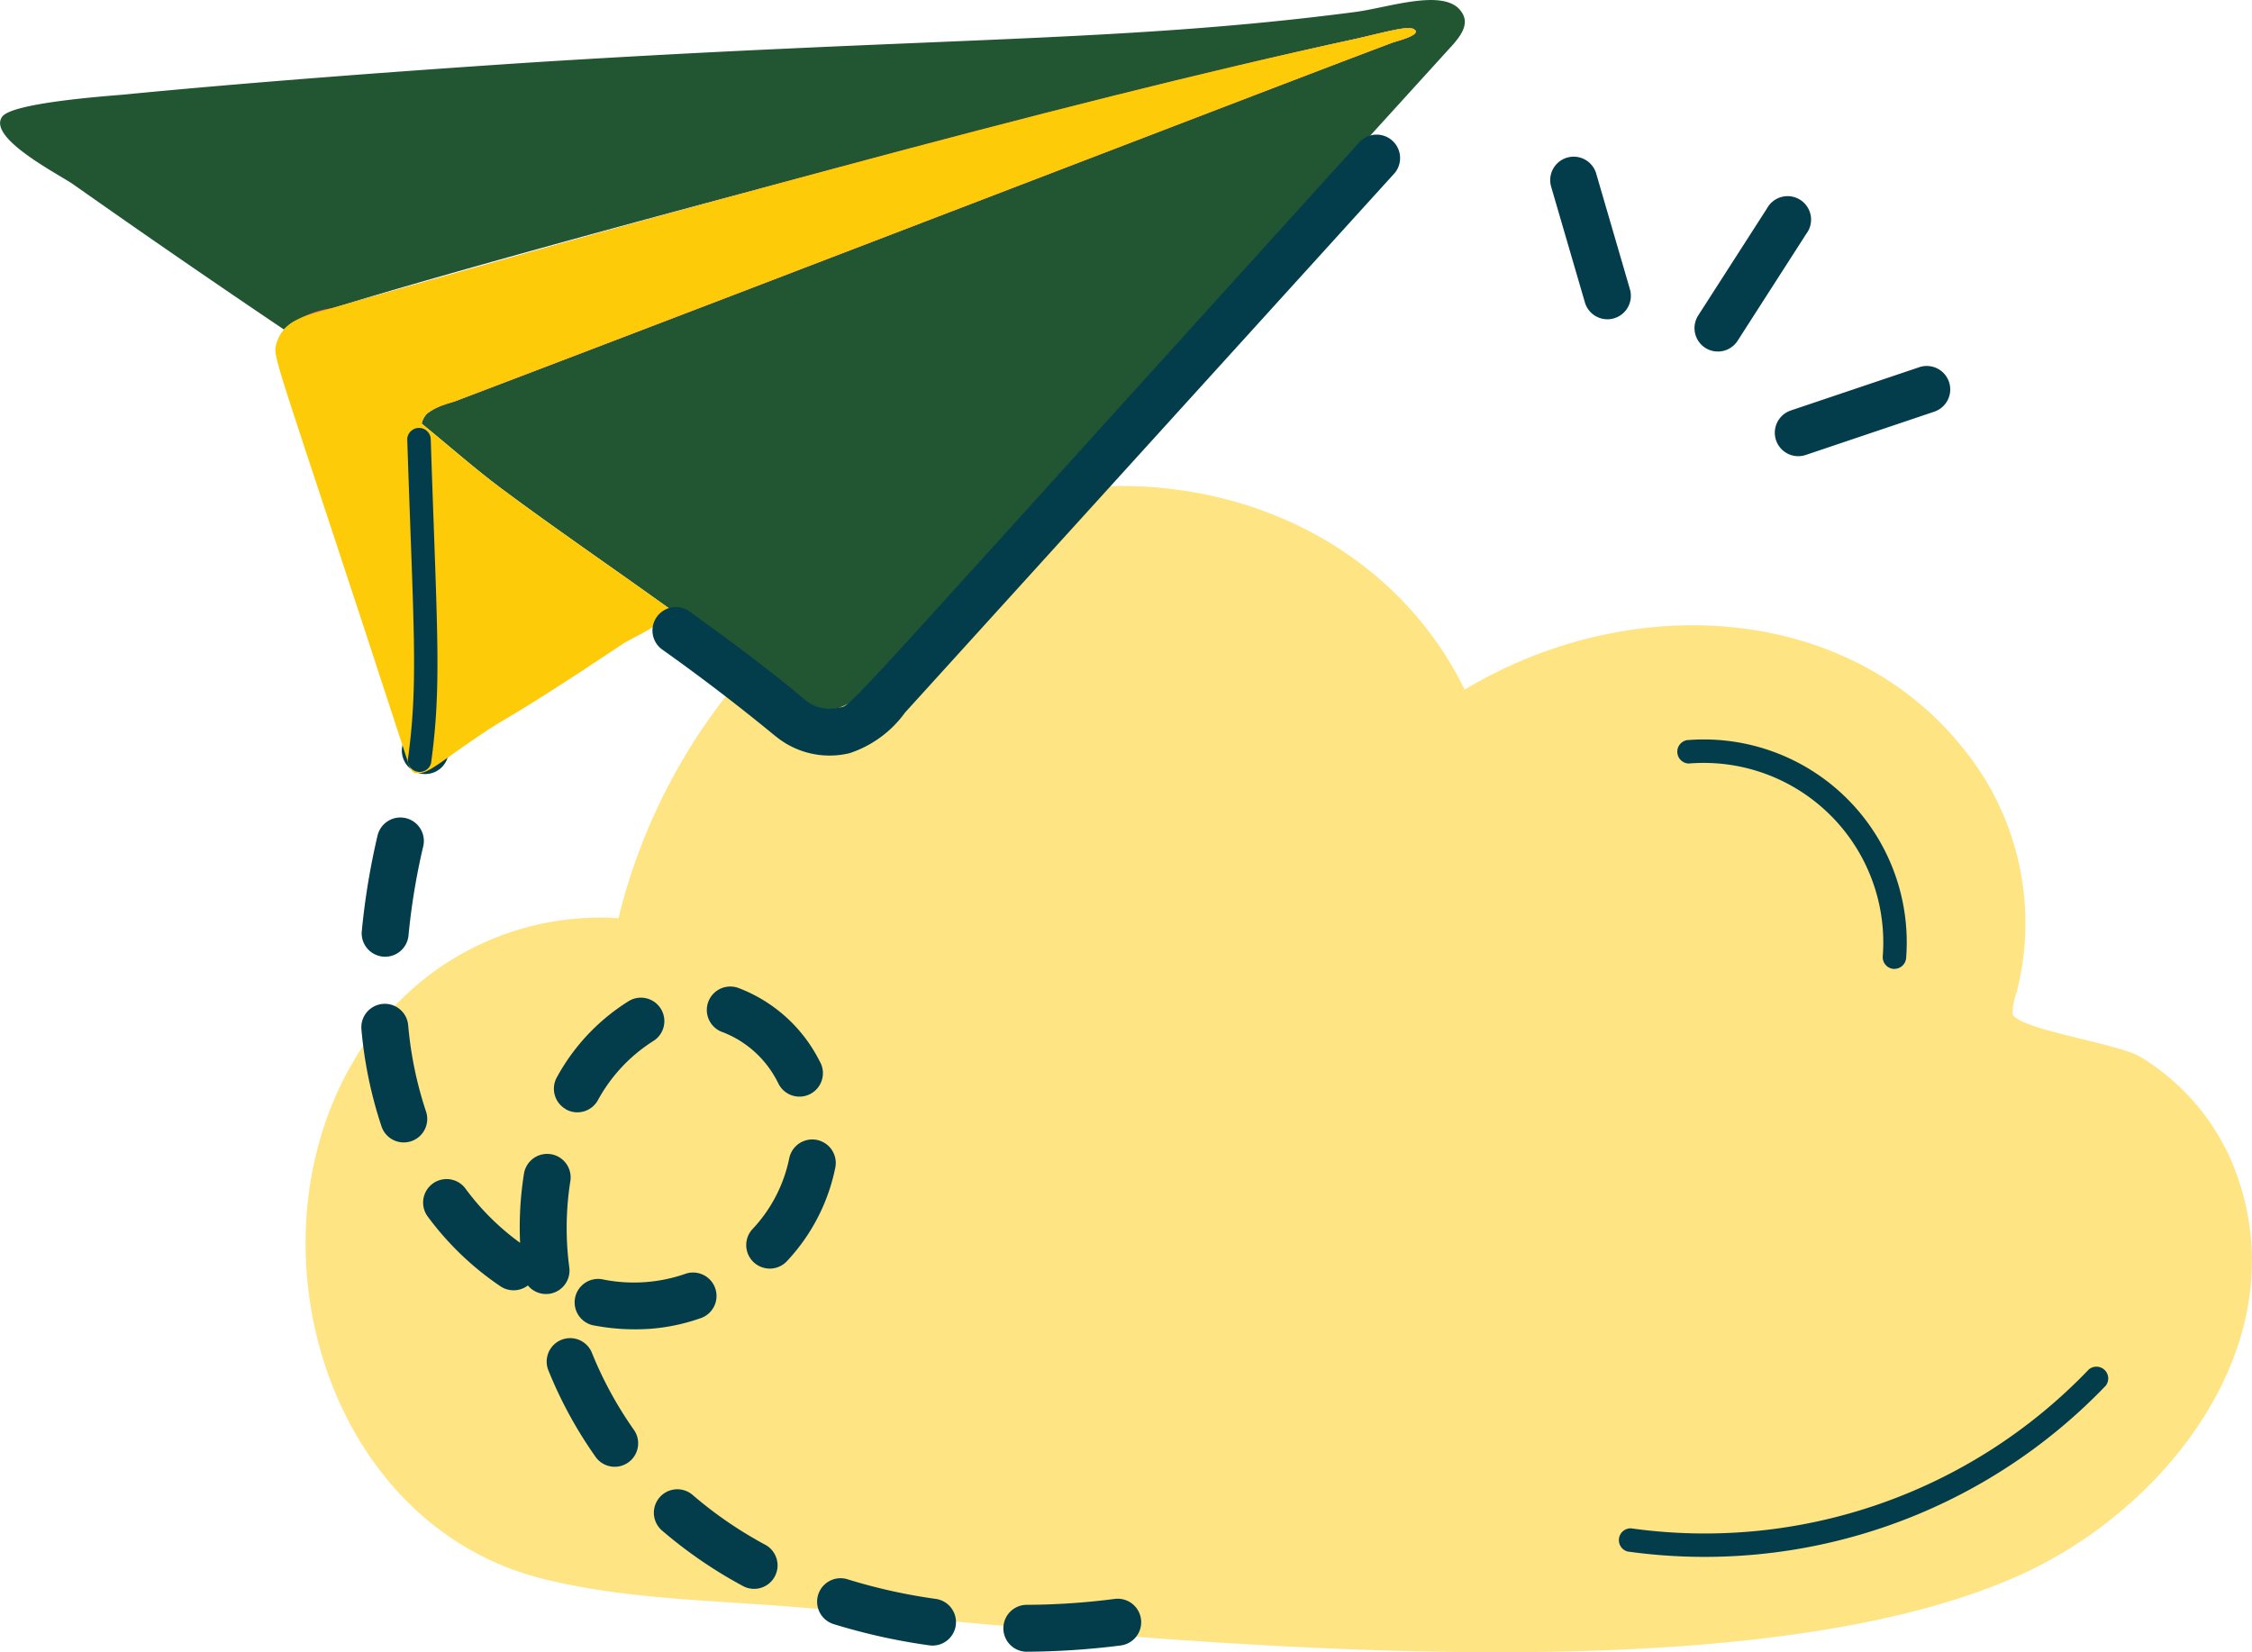 <svg xmlns="http://www.w3.org/2000/svg" width="114.488" height="84" viewBox="0 0 114.488 84">
  <g id="Group_68387" data-name="Group 68387" transform="translate(-3.5 -9.891)">
    <path id="Path_3436" data-name="Path 3436" d="M97,45.994a14.054,14.054,0,0,0-2.721-12.41c-5.825-7.294-16.782-8.1-25.34-2.984C63.385,19.259,47.158,16.289,35.65,26.488a29.915,29.915,0,0,0-9.729,15.735,14.391,14.391,0,0,0-12.7,6.082C6.6,57.584,10.572,72.88,22,75.787c4.238,1.078,8.794,1.107,13.138,1.474,15.714,1.352,47.04,5.152,62.079-1.665,7.666-3.475,14.323-12.2,10.76-20.892a11.525,11.525,0,0,0-4.7-5.438c-1.15-.689-6.447-1.431-6.483-2.218A3.238,3.238,0,0,1,97,45.994Z" transform="translate(9.021 14.35)" fill="#fecb08" opacity="0.5"/>
    <path id="Path_3437" data-name="Path 3437" d="M77.269,12.266Q62.768,28.223,48.284,44.2a4.649,4.649,0,0,1-2.206,1.705,3.154,3.154,0,0,1-2.738-.627c-4.293-3.6-9.82-7.167-14.409-10.595-1.379-1.035-2.657-2.171-3.993-3.256a1.145,1.145,0,0,1,.274-.508,3.7,3.7,0,0,1,1.4-.62c17.9-6.8,42.146-16.186,47.691-18.247.205-.074,1.245-.322,1.174-.582,0-.019-.033-.057-.067-.079-.272-.215-1.2.062-3.005.479-12.539,2.686-52.772,13.5-54.081,14.44a3.259,3.259,0,0,0-.389.334q-5.392-3.633-10.707-7.377c-.656-.47-4.408-2.361-3.614-3.447C4.142,15.116,8.881,14.78,9.8,14.7c6.321-.62,14.363-1.216,20.72-1.634,20.632-1.3,30-1.016,41.824-2.559,1.691-.205,4.637-1.274,5.462,0,.444.634-.114,1.283-.534,1.76Z" transform="translate(0)" fill="#225632"/>
    <path id="Path_3438" data-name="Path 3438" d="M45,75.025a1.193,1.193,0,0,1,0-2.385,35.824,35.824,0,0,0,4.5-.3,1.193,1.193,0,1,1,.31,2.366A39.759,39.759,0,0,1,45,75.025ZM40.077,74.7a30.814,30.814,0,0,1-4.842-1.073,1.193,1.193,0,1,1,.708-2.278,28.265,28.265,0,0,0,4.465.99,1.192,1.192,0,0,1-.334,2.361ZM30.632,71.7a23.106,23.106,0,0,1-4.145-2.838,1.193,1.193,0,1,1,1.56-1.806A20.634,20.634,0,0,0,31.762,69.6a1.193,1.193,0,0,1-1.131,2.1Zm-7.525-6.588A21.57,21.57,0,0,1,20.7,60.692a1.193,1.193,0,0,1,2.213-.89,19.373,19.373,0,0,0,2.144,3.94,1.192,1.192,0,1,1-1.949,1.374Zm-.012-6.664a1.193,1.193,0,1,1,.432-2.342,7.967,7.967,0,0,0,4.1-.277,1.193,1.193,0,1,1,.775,2.254,9.946,9.946,0,0,1-2.528.525,11.111,11.111,0,0,1-2.781-.16Zm-3.427-2.044a1.2,1.2,0,0,1-1.393.043,15.072,15.072,0,0,1-3.718-3.575,1.194,1.194,0,0,1,1.925-1.412,12.678,12.678,0,0,0,2.791,2.776,17.279,17.279,0,0,1,.2-3.535,1.194,1.194,0,0,1,2.357.382,15.227,15.227,0,0,0-.055,4.413,1.193,1.193,0,0,1-2.106.906Zm12.291-.859a1.195,1.195,0,0,1-.878-2,7.408,7.408,0,0,0,1.872-3.594A1.192,1.192,0,1,1,35.3,50.4a9.779,9.779,0,0,1-2.457,4.763,1.2,1.2,0,0,1-.88.384ZM12.228,48.32a21.572,21.572,0,0,1-1.021-4.933,1.193,1.193,0,0,1,2.376-.219,19.165,19.165,0,0,0,.906,4.389,1.193,1.193,0,0,1-2.261.763Zm9.364-.883a1.193,1.193,0,0,1-.444-1.627,10.455,10.455,0,0,1,3.659-3.871,1.192,1.192,0,1,1,1.216,2.051A8.207,8.207,0,0,0,23.219,47a1.193,1.193,0,0,1-1.627.444ZM32.385,46.1a5.245,5.245,0,0,0-2.791-2.566,1.193,1.193,0,1,1,.794-2.249A7.661,7.661,0,0,1,34.5,45a1.193,1.193,0,1,1-2.113,1.1Zm-21.161-7.7a36.453,36.453,0,0,1,.8-4.861,1.193,1.193,0,0,1,2.326.532,33.648,33.648,0,0,0-.751,4.546,1.193,1.193,0,0,1-2.376-.217ZM14.1,30.35a1.193,1.193,0,0,1-.782-1.5c.477-1.527,1-3.046,1.515-4.556a1.193,1.193,0,0,1,2.256.773c-.51,1.493-1.023,2.989-1.5,4.5a1.193,1.193,0,0,1-1.493.782Z" transform="translate(10.668 18.841)" fill="#033d4c"/>
    <path id="Path_3439" data-name="Path 3439" d="M67.092,10.642c.072.26-.968.508-1.174.582C62.229,12.6,32.7,23.973,18.227,29.47c-.389.143-1.612.382-1.67,1.128-.239-.2-.5-.405-.739-.6a.015.015,0,0,1-.014-.019c-1.226-.945-1.7-1.2-6.254-4.16a4.69,4.69,0,0,1,2.433-1.088c14.464-4.1,37.154-10.5,52.037-13.686,1.782-.413,2.738-.689,3.005-.477.033.019.067.057.067.076Z" transform="translate(8.38 0.832)" fill="#ff5f6e"/>
    <path id="Path_3440" data-name="Path 3440" d="M67.342,10.642c.072.26-.968.508-1.174.582C62.479,12.6,32.948,23.973,18.477,29.47c-.389.143-1.612.382-1.67,1.128,1.336,1.085,2.614,2.221,3.993,3.256,2.772,2.07,5.7,4.062,8.563,6.12-.167.883-1.746,1.417-2.385,1.856-5.97,3.988-5.689,3.547-7.392,4.732-1.62,1.083-2.512,1.9-2.977,1.794-.219.088-.405-.208-.475-.475-7.1-21.8-6.941-20.567-6.674-21.471.382-1.147,1.705-1.379,2.769-1.682,14.466-4.1,37.156-10.5,52.04-13.686,1.782-.413,2.738-.689,3.005-.477.033.019.067.057.067.076Z" transform="translate(8.13 0.832)" fill="#fecb08"/>
    <path id="Path_3441" data-name="Path 3441" d="M12.211,44.562C12.753,40.6,12.5,38,12.18,28.245a.6.6,0,0,1,1.193-.038c.329,9.97.563,12.525.019,16.52a.6.6,0,0,1-1.181-.165Zm18.693-1.2q-2.815-2.318-5.791-4.429A1.193,1.193,0,0,1,26.51,37c1.939,1.4,4,2.917,5.915,4.527a1.932,1.932,0,0,0,1.682.384c.758-.177-.852,1.4,26.518-28.791a1.193,1.193,0,0,1,1.765,1.6L37.487,42.16a5.663,5.663,0,0,1-2.817,2.063,4.313,4.313,0,0,1-3.769-.868ZM87.79,55.192l-.048,0a.6.6,0,0,1-.549-.642,9.129,9.129,0,0,0-9.863-9.8.6.6,0,0,1-.1-1.188A10.318,10.318,0,0,1,88.382,54.641a.6.6,0,0,1-.594.549ZM74.218,84.811a.6.6,0,0,1,.174-1.178,27.019,27.019,0,0,0,23.275-8.076.6.6,0,0,1,.868.818,28.239,28.239,0,0,1-24.319,8.436Zm8.3-58.01,6.531-2.2a1.193,1.193,0,0,1,.763,2.261l-6.533,2.2a1.192,1.192,0,0,1-.763-2.259Zm-4.348-3.184a1.193,1.193,0,0,1-.358-1.648l3.494-5.438a1.193,1.193,0,1,1,2,1.288l-3.492,5.438A1.193,1.193,0,0,1,78.171,23.617ZM72.058,21.33,70.328,15.4a1.193,1.193,0,0,1,2.29-.668l1.729,5.93a1.193,1.193,0,0,1-2.29.668Z" transform="translate(12.023 3.959)" fill="#033d4c"/>
  </g>
</svg>
